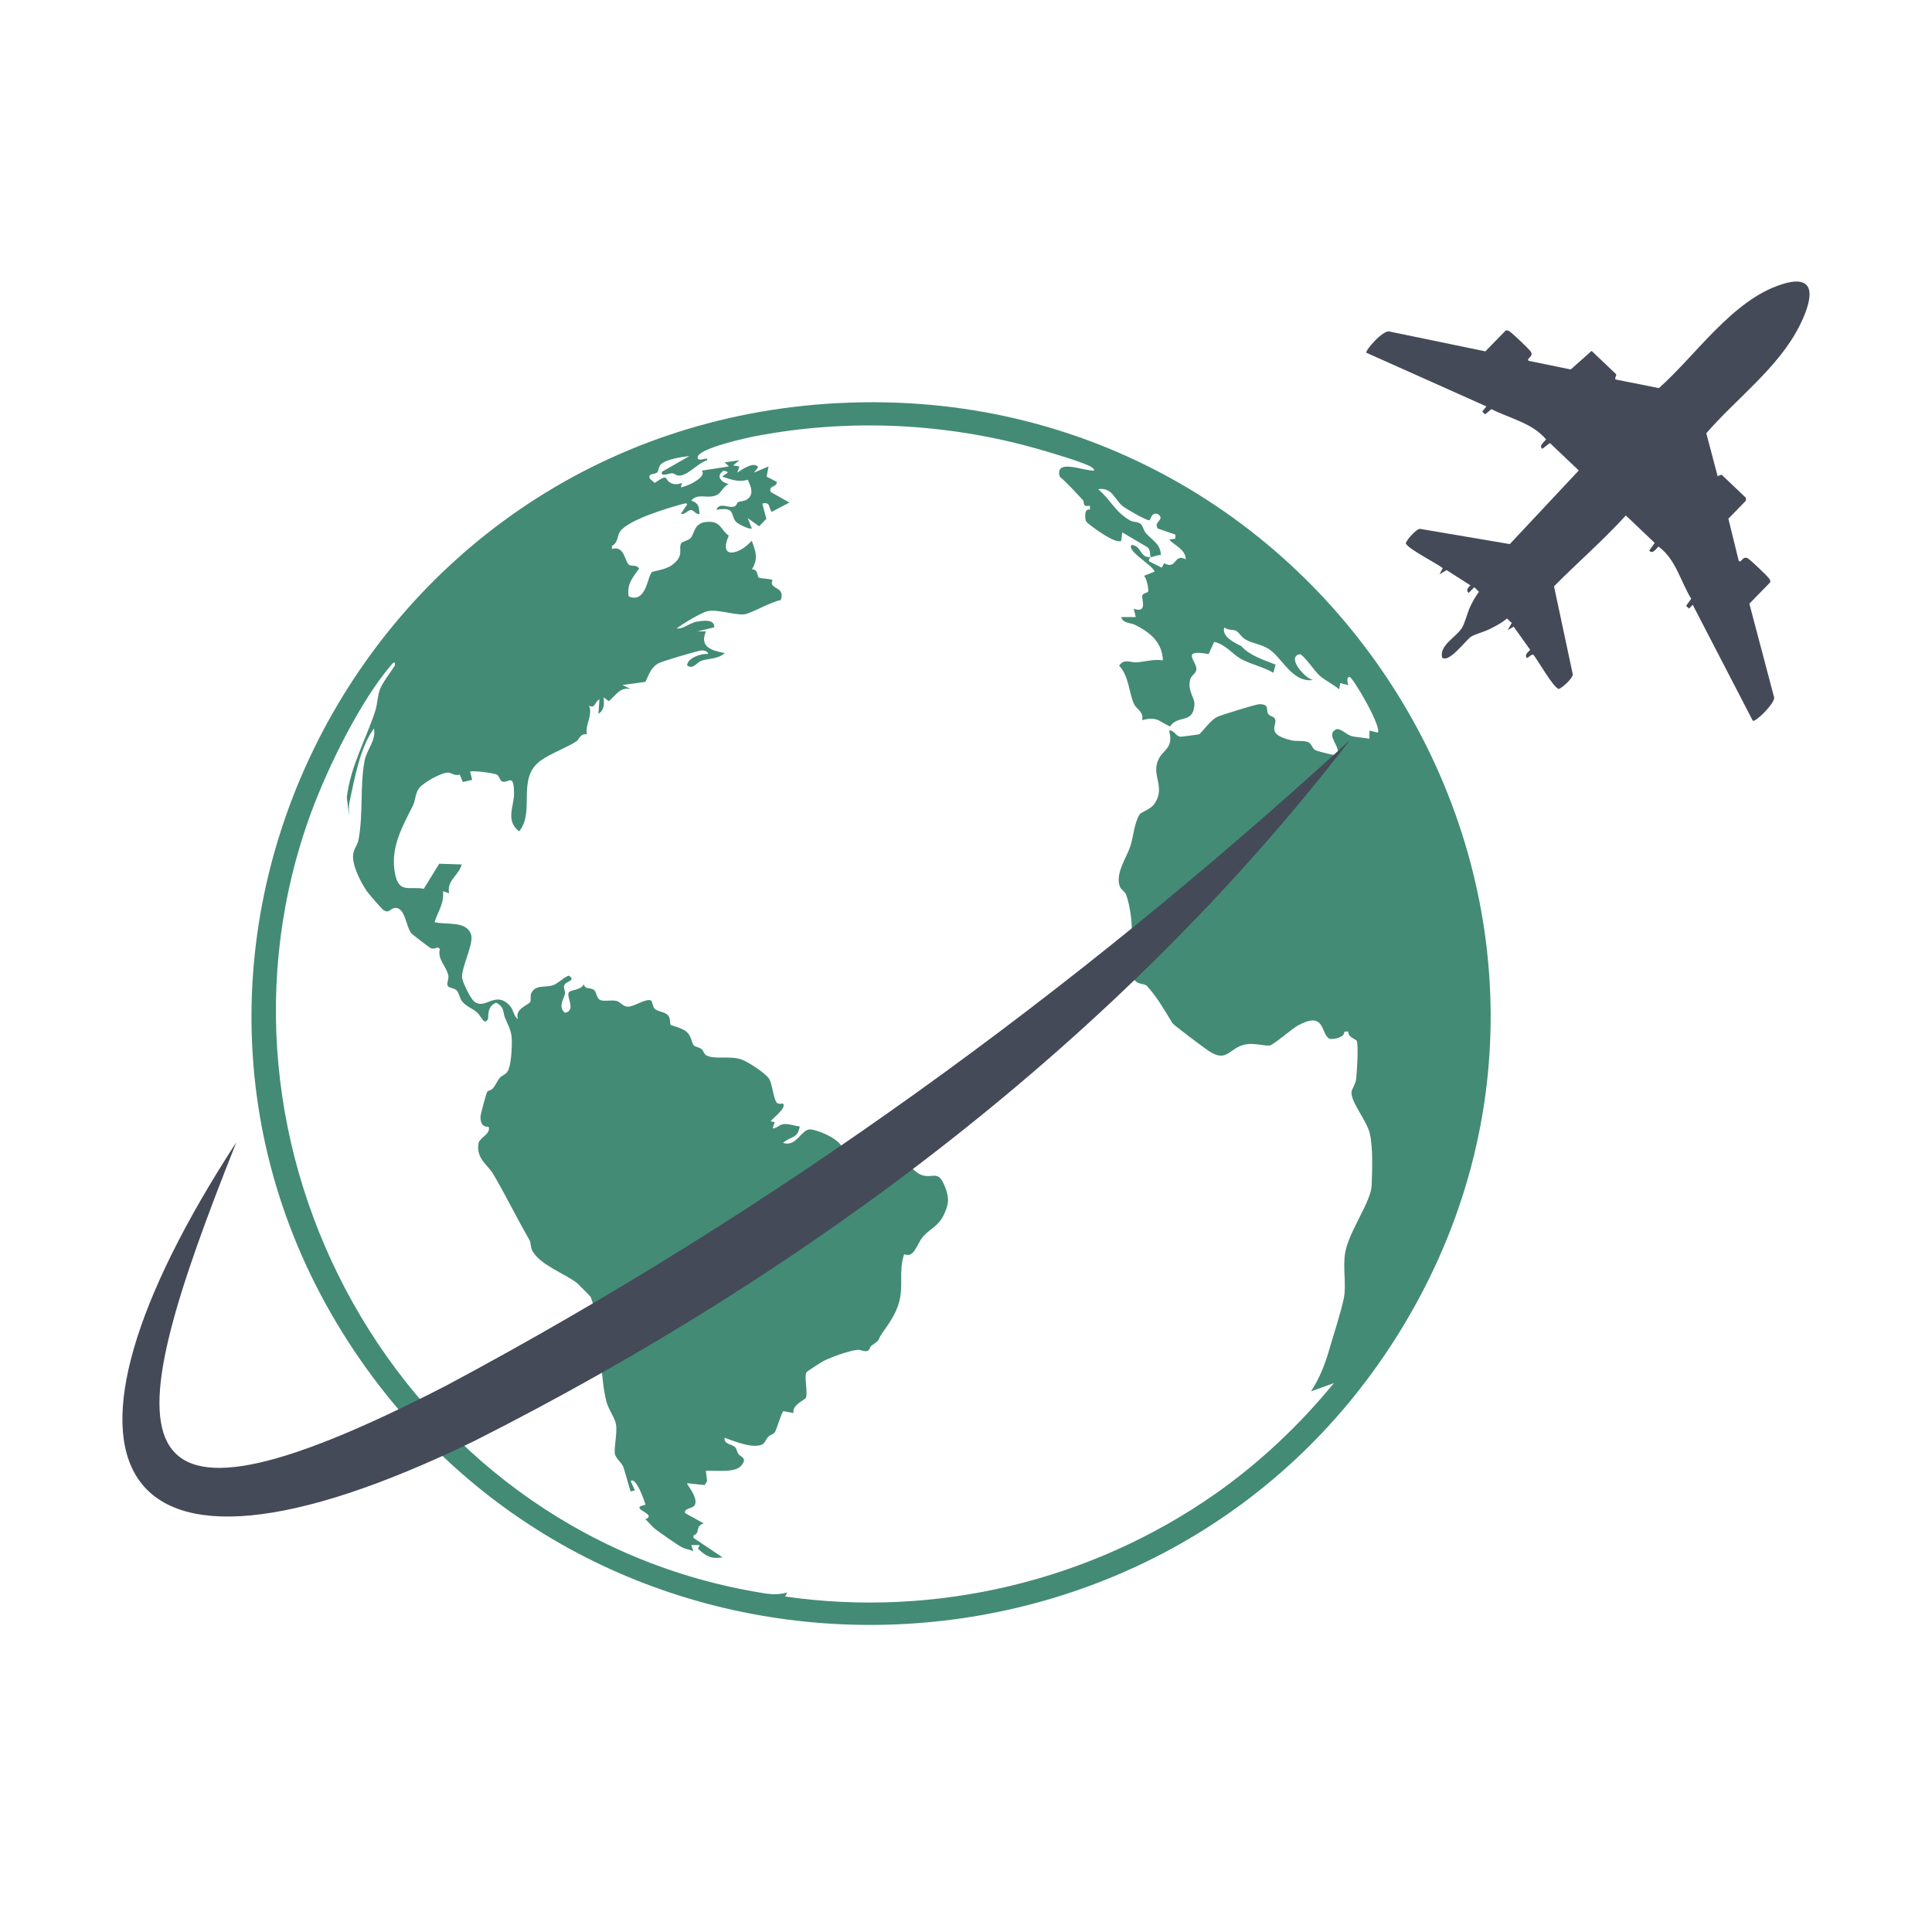 <?xml version="1.0" encoding="UTF-8"?>
<svg id="Layer_1" xmlns="http://www.w3.org/2000/svg" version="1.1" viewBox="0 0 512 512">
  <!-- Generator: Adobe Illustrator 29.4.0, SVG Export Plug-In . SVG Version: 2.1.0 Build 152)  -->
  <defs>
    <style>
      .st0 {
        fill: #444a58;
      }

      .st1 {
        fill: #438b75;
      }
    </style>
  </defs>
  <path class="st1" d="M222.37,106.82c131.88-6.66,217.88,136.82,147.45,247.9-61.8,97.47-204.89,101.99-272.53,8.18-75.22-104.32-3.75-249.58,125.08-256.09ZM304.89,147.65c-.15-.89-.02-1.84-.72-2.58l-6.75-3.98-.27,2.19c-1.46,1.21-9.01-4.57-9.28-5.04-.46-.81-.54-3.65.97-3.17v-1.08c-2.15.5-1.39-.96-1.83-1.43-1.98-2.12-3.97-4.35-6.18-6.25-1.34-4.95,6.35-1.42,9.12-1.61.19-.14-.29-.61-.55-.81-1.59-1.24-11.75-4.17-14.38-4.92-24.13-6.88-50.05-8.13-74.77-3.39-2.42.46-15.2,3.25-15.36,5.58-.11,1.6,3.14-.45,2.48.82-2.43.76-4.8,3.75-7.04,4.04-1.15.15-1.38-.53-2.24-.61-.39-.04-3.37,1.11-2.61-.42l7.18-4.1c-1.93.15-6.19.84-7.5,2.15-.7.7-.59,1.67-.93,2.07-.67.79-2.6.12-2.02,1.74l1.31,1.13c3.93-2.74,2.31-.84,4.4.08.98.44,1.83.28,2.8-.08l-.27,1.1c.45.33,7.16-2.47,5.53-4.36l7.19-1.11-1.1-1.08,3.86-.55-1.65,1.36,1.66.28-.56,1.63c1.15-.77,4.65-3.2,5.52-1.36l-1.1,1.36,3.87-1.63-.5,2.69,2.72,1.41c-.04,1.51-2.32.87-1.62,2.68l4.93,2.78-4.69,2.47c-.92-1.18-.26-2.72-2.5-2.19l1.08,4.04-1.91,1.97-3.04-2.18,1.1,2.73c-.51.46-3.85-1.25-4.26-1.8-1.53-2.04-.04-3.92-5.14-3.12.93-2.19,3.25-.27,4.83-.9.56-.22.64-.98.87-1.09.7-.35,1.53-.2,2.34-.7,2.05-1.26,1.17-3.45.28-5.27-2.51.75-4.31-.07-6.66-.78.05-.64,2.77-1.12.28-1.63-2.25,1.38-.6,3.19,1.37,3.54-1.25.42-2.09,2.24-2.8,2.69-2.49,1.6-5.27-.55-7.15,1.68,2.13.86,1.94,1.59,2.21,3.54-1.09.29-1.46-1.1-2.4-1.01-.82.07-1.52,1.29-2.58,1.02l1.65-2.46c.09-.42-.52-.34-.81-.26-3.79,1-14.64,4.2-16.91,7.34-.8,1.1-.51,3.01-2.18,3.86v.81c3.41-1.01,3.36,3.5,4.57,4.23.67.4,2.03-.09,2.62.97-1.7,2.42-3.29,4.08-2.77,7.37,4.73,1.99,4.96-5.42,6.19-6.46.25-.21,3.51-.59,5.15-1.74,3.64-2.54,1.71-4.36,2.6-5.91.2-.35,2.03-.78,2.5-1.35,1.06-1.28.89-4.05,4.29-4.28,3.79-.26,3.48,1.98,5.8,3.64-2.86,6.6,3.05,4.9,6.1,1.34,1.06,2.99,1.79,4.61.05,7.6,1.64-.04,1.37,1.77,1.74,2.11.46.42,3.13.29,3.69.73.06.05-.41.83,0,1.32,1.04,1.21,3.18,1.11,2.18,4-2.35.31-7.94,3.58-9.65,3.75-2.66.26-7.14-1.42-9.77-.82-1.67.38-6.59,3.37-8.13,4.54,1.64.33,3.37-1.45,5.38-1.78,1.65-.28,4.66-.73,4.57,1.5l-4.42,1.09h2.2c-1.74,4.13,1.5,5.08,4.98,5.74-1.62,1.59-4.35,1.41-6.22,2.05-1.09.38-2.17,2.44-3.74,1.22.04-1.95,3.82-3.24,5.53-3.01.17-.68-1.13-.96-1.52-.97-.93-.03-10.15,2.78-11.33,3.3-2.16.96-2.81,3.12-3.72,5.04l-6.1.84,2.21,1.08c-2.96-.61-3.88,1.63-5.8,3.21l-1.38-1.02c.11,1.77.25,3.27-1.39,4.37l.27-3.82c-1.26.5-1.13,2.6-2.76,1.64,1.07,2.5-1.07,5.06-.59,7.59-1.8-.25-1.99,1.4-2.8,1.91-2.62,1.66-6.7,3.15-9.32,5-6.68,4.69-1.43,13.49-5.82,18.83-3.71-2.92-1.32-6.56-1.34-10.11-.04-5.43-1.43-2.69-3.03-3.07-.71-.17-.85-1.45-1.45-1.82-.79-.5-6.74-1.2-7.17-.83l.55,2.18-2.47.57-.82-1.96c-1.17.45-2.3-.52-3.06-.54-1.87-.05-7,2.83-7.95,4.47-.82,1.41-.77,2.99-1.34,4.14-2.86,5.78-6.31,11.56-4.71,18.61,1.1,4.87,4.02,2.82,7.52,3.58l4.1-6.65,5.96.19c-.72,2.87-4.1,4.31-3.32,7.64l-1.65-.54c.38,3.27-1.41,5.48-2.22,8.19,3.09.82,8.45-.5,9.68,3.32.74,2.27-2.43,8.44-2.41,11.17.01,1.26,2.24,5.76,3.24,6.54,3.01,2.36,5.52-3.05,9.41,1.09,1.01,1.07,1.03,2.92,2.19,3.56-1-2.66,2.77-3.73,3.2-4.49.33-.58,0-1.55.25-2.19,1.01-2.59,3.77-1.53,5.97-2.33,1.11-.4,3.42-2.58,4.13-2.46,1.93,1.35-.95,1.42-1.31,2.56-.23.74.33,1.61.23,2.1-.33,1.62-1.96,3.58-.01,5.17,3.08-.64.17-4.4,1.05-5.48.54-.66,3.33-.55,3.93-2.15.35,1.65,1.85.77,2.77,1.62.63.58.58,2.3,1.73,2.66,1.2.38,2.81-.15,4.21.21.94.24,1.62,1.43,2.93,1.51,1.55.1,5.06-2.44,6.26-1.58.23.17.31,1.54.89,2.12.84.85,2.88.78,3.64,1.88.59.84.33,2.07.61,2.4.15.18,3.14.78,4.35,1.98,1.23,1.23,1.16,2.85,1.76,3.46.35.36,1.39.48,2.05.97.48.36.65,1.28,1.16,1.6,2.1,1.27,6.22.09,9.36,1.13,1.72.57,6.59,3.75,7.43,5.21s1.05,4.97,1.94,6.2c.46.63,1.6.21,1.71.33,1.02,1.04-2.68,3.87-3.31,4.65l1.1.26-.55,1.64c1.27-.01,1.59-1.02,3.03-1.14,1.44-.12,2.76.53,4.16.61-.51,3.29-2.48,2.63-4.42,4.36,3.49,1.27,4.92-3.75,7.24-3.56,2.29.19,10.45,3.44,8.25,6.84,3.48-3.2,6.09-.27,9.73-.05,1.2.07,2.14-.66,3.67-.4,2.97.52,5.26,4.69,7.63,5.62,3.22,1.26,4.48-1.56,6.33,3.04,1.26,3.14,1.13,4.81-.36,7.81-1.42,2.85-3.56,3.45-5.42,5.58-1.59,1.83-2.3,5.81-4.98,4.63-1.53,4.43-.1,8.38-1.38,12.85-.84,2.95-2.54,5.41-4.38,7.98-1.57,2.21-.09,1.46-2.91,3.41-.4.28-.46,1.21-1.09,1.4-.83.26-1.77-.37-2.59-.29-2.25.21-6.99,1.92-9.05,2.97-.58.3-4.34,2.72-4.47,2.95-.72,1.22.47,5.68-.24,6.88-.31.51-3.62,1.78-3.22,3.94l-2.7-.5c-.46.41-1.81,4.9-2.23,5.59-.32.53-1.27.69-1.72,1.16-.56.59-1,1.69-1.47,1.98-2.31,1.41-7.66-.77-10.12-1.67-.28,1.75,1.96,1.67,2.75,2.47.5.51.51,1.3.91,1.86.52.72,2.6,1.02.61,3.18-1.7,1.85-6.88,1.08-9.25,1.24l.33,2.71-.67,1.07-4.63-.49c-.25.19,2.92,3.66,2.09,5.67-.46,1.13-2.97.88-2.64,2.24l4.96,2.74c-2.35.65-.91,2.71-2.64,3.1l-.11.71,7.73,5.2c-3.1.46-4.41-.35-6.5-2.29l.42-.98h-2.21s.55,1.63.55,1.63c-.86-.41-1.82-.52-2.69-.88-1.19-.5-6.56-4.31-7.53-5.09-.9-.73-1.61-1.74-2.49-2.5,3.52-1.42-4.9-2.86,0-3.83-.08-.74-2.57-7.66-3.88-6.27l1.1,2.46-1.09.27c-.24-.24-1.59-5.55-1.98-6.52-.44-1.06-1.96-2.28-2.21-3.3-.36-1.48.66-5.55.28-7.91-.29-1.84-2.02-3.97-2.58-6.2-1.52-6.09-1.38-14.94-2.53-21.55-.22-1.25-1.13-5.11-1.61-6.05-.12-.23-3.28-3.42-3.61-3.69-3.16-2.48-9.65-4.73-11.78-8.43-.62-1.07-.39-2.23-.84-3-3.32-5.73-6.22-11.71-9.53-17.36-1.5-2.56-4.53-4.08-4-8.06.24-1.79,3.09-2.4,2.79-4.4-.08-.46-2.19.49-2.24-2.75-.01-.69,1.56-6.37,1.8-6.7.45-.63,1.07.16,2.34-2.15,1.37-2.49,1.33-1.59,2.78-2.88,1.3-1.17,1.53-7.65,1.34-9.51-.21-2-1.1-3.44-1.81-5.21-.5-1.25-.02-2.67-2.28-3.86-2.65,1.02-1.93,3.87-2.19,4.36-.96,1.83-1.87-.87-2.76-1.67-1.3-1.17-3.04-1.68-4.15-3.12-.6-.78-.73-2.19-1.42-2.85-.63-.6-1.9-.62-2.25-1.09-.5-.67.27-1.84.09-2.78-.48-2.51-2.99-4.37-2.24-7.08l-.56-.43c-.67.26-1.19.5-1.92.19-.29-.13-4.81-3.61-5.02-3.84-1.55-1.77-1.66-7.25-4.56-6.77-1.19.19-1.39,1.51-2.91.52-.48-.31-3.92-4.3-4.39-4.98-1.59-2.31-3.85-6.74-3.65-9.54.11-1.58,1.2-2.7,1.45-4.07,1.28-6.96.35-13.93,1.57-20.8.57-3.2,3.13-5.38,2.53-8.74-3.77,5.14-5.1,13.24-6.5,19.53-.25,1.13-.13,2.28-.14,3.42l-.56-4.66c.93-8.06,4.87-14.95,7.47-22.68.66-1.98.62-4.05,1.27-5.85.67-1.85,2.89-4.65,4-6.44.15-1.55-.68-.45-1.09.02-8.16,9.58-16.48,26.58-20.89,38.38-33.05,88.5,22.88,190.66,117.54,207.1,2.99.52,5.41,1.04,8.41.17l-.56,1.08c39.99,5.74,81.06-4.16,113.86-27.11,11.87-8.3,22.42-18.31,31.58-29.45l-6.08,2.19c2.23-3.4,3.72-7.15,4.84-11.06,1.05-3.64,3.22-10.29,3.87-13.66.72-3.75-.36-8.23.38-12.19,1.05-5.67,6.83-13.26,6.99-17.74.14-3.97.39-9.88-.5-13.71-.76-3.3-4.95-8.2-4.85-10.88.03-.84,1.05-2.1,1.21-3.36.26-2.06.65-8.54.23-10.19-.15-.58-2.49-1.04-2.24-2.56h-1.09c.09,1.54-2.61,2.08-3.88,1.94-2.52-1.26-1.01-7.62-8.5-3.51-1.34.74-6.4,5.08-7.34,5.25-1.19.22-4.11-.72-6.44-.28-4.39.82-4.81,5.03-9.77,1.75-1.13-.75-9.33-6.87-9.64-7.39-2.02-3.36-4.17-7.07-6.73-9.82-.84-.9-2.8-.11-3.72-2.32-.57-1.36.14-2.08-.09-3.13-.26-1.16-1.91-2.5-1.86-3.44.04-.76,1.3-2.52,1.51-3.97.44-3.05-.28-8.24-1.3-11.18-.35-1.02-1.4-1.54-1.67-2.17-1.46-3.45,1.72-7.79,2.74-10.92.79-2.42.99-6.07,2.45-8.38.39-.61,2.86-1.25,3.92-2.81,3.13-4.6-1.11-7.61,1.17-11.96,1.27-2.43,3.96-2.87,2.7-7.44,1.43-.18,1.66,1.52,3.05,1.64.24.02,4.64-.56,4.87-.64.59-.2,2.79-3.53,4.77-4.58.92-.49,10.54-3.42,11.21-3.41,2.88.03,1.68,1.47,2.37,2.6.34.55,1.39.68,1.69,1.12,1.12,1.68-2.85,4.15,4.52,5.88,1.28.3,2.71,0,4.07.36s1.21,1.67,2.17,2.21c.58.33,5.12,1.43,5.79,1.4,1.35-2.11-3.24-5.39-.26-6.88.96-.48,2.82,1.36,3.86,1.69,1.45.46,3.44.45,4.99.81v-2.19s2.21.54,2.21.54c1.17-1.38-6.55-14.63-7.46-14.74-.9-.11-.6,1.74-.28,2.17l-2.21-.55-.28,1.64c-1.63-1.36-3.57-2.23-5.19-3.62-1.2-1.04-4.46-5.87-5.32-5.67-3.57.84,1.64,6.56,3.58,6.83-5.48.76-8.06-5.76-11.65-8.16-2.03-1.37-4.4-1.48-6.24-2.57-1.06-.62-1.7-1.88-2.6-2.36-.47-.25-2.2-.07-3-.85-.87,2.27,2.65,4.12,4.42,4.92,2.31,2.57,5.93,3.67,9.13,4.93l-.56,2.18c-2.47-1.44-5.93-2.29-8.32-3.52s-4.42-4.12-7.39-4.66l-1.46,3.22c-7.67-1.41-3.04,1.95-3.24,4.11-.1,1.08-1.42,1.5-1.68,2.76-.65,3.14,1.28,4.58,1.16,6.54-.33,5.23-4.43,2.58-6.45,5.78-3.1-1.42-3.39-2.73-7.42-1.68.52-2.22-1.4-2.77-2.1-4.21-1.39-2.82-1.31-7.41-3.99-10.23,1.33-1.99,3.09-.75,4.67-.88,2.26-.18,4.53-.91,6.94-.53-.23-4.81-3.32-7.36-7.36-9.39-1.24-.63-3.2-.36-3.7-2.08h3.87s-.55-2.19-.55-2.19c3.78,1.26,2.04-2.54,2.28-3.52.18-.72,1.52-.61,1.58-1.18.09-.79-.46-3.37-1.11-4.04l2.77-1.11c-.33-1.63-7.55-5.51-6.08-7.09,2.7.25,2.07,3.38,4.97,3.28.02.11-.63.65-.3,1.1l3.33,1.66.62-1.17c3.5,1.81,2.44-2.71,5.75-1.05-.14-2.66-2.82-3.56-4.42-5.2l1.65-.27v-1.08s-4.72-1.62-4.72-1.62l-.27-.85c.03-1.05,2.16-1.81.29-3-1.83-.48-1.72,1.63-2.25,1.67-.85.05-6.29-3.12-7.15-3.85-2-1.7-2.7-4.96-6.35-4.38,3.39,2.9,4.41,5.97,8.46,8.3.87.5,2.07.24,2.88.98.49.45.72,1.74,1.38,2.46,1.78,1.96,3.83,2.82,3.88,5.72-.93-.09-1.95.53-2.77.56Z"/>
  <path class="st0" d="M62.63,302.73c-31.21,78.35-36.25,111.85,55.71,64.42,86.84-46.36,166.65-104.36,239.35-170.96-60.96,79.16-143.11,140.82-232.02,185.7-98.86,48.01-117.77,4.92-63.05-79.16h0Z"/>
  <path class="st0" d="M399.04,87.6c.4-.1.67,0,1.01.23.86.56,5.02,4.52,5.61,5.34.97,1.35-1.51,1.95-.46,2.47l11.06,2.27,5.54-4.92,6.5,6.19c.26.24-.71,1.28.02,1.42l11.31,2.25c9.89-8.78,19.46-23.32,32.51-27.49,10.38-3.32,7.72,5.12,4.72,11.05-5.61,11.09-16.6,19.08-24.67,28.4l3.01,11.43c.22-.18.99-.51,1.12-.38l6.37,6.07v.74s-4.65,4.79-4.65,4.79l2.72,11.08c.57,1.02,1.08-1.45,2.48-.54.85.55,5.01,4.51,5.61,5.34.24.32.35.58.27.98l-5.52,5.67,6.57,24.86c.19,1.52-4.93,6.61-5.66,6.15l-15.92-30.73-.99,1.01-.76-.73,1.35-1.88c-2.87-4.65-4.04-10.41-8.65-13.82-.28.01-1.5,2.3-2.48,1.04l1.46-2.01-7.65-7.28c-6.01,6.6-12.8,12.46-19.04,18.78l4.99,23.4c-.15,1.04-2.64,3.39-3.72,3.81-1.34-.21-5.53-7.57-6.68-9.02-.81-.45-1.64,1.43-1.98.49-.33-.89,1.05-1.61,1.05-1.88l-4.34-6.1-1.6.89,1.08-1.88-1.27-1.19c-1.43,1.24-3.14,2.1-4.82,2.92-1.27.62-3.83,1.32-4.72,1.92-1.45.98-5.92,7.17-7.67,5.48-.68-3.26,3.69-5.32,5.26-7.78.77-1.2,1.5-4.18,2.24-5.73.61-1.3,1.42-2.73,2.3-3.88l-1.25-1.22-1.47,1.51c-.86-.67-.14-1.44.46-1.99l-6.33-4.05-1.86,1.11.84-1.62c-1.49-1.25-9.52-5.26-9.79-6.62.38-1.07,2.67-3.63,3.71-3.81l23.85,4.05,18.28-19.51-7.65-7.28-1.98,1.52c-1.25-.66.95-2.24.95-2.49-3.68-4.37-9.56-5.52-14.48-8.01l-1.66,1.39-.76-.73,1.1-1.38-31.8-14.22c-.42-.54,4.45-6.16,6.15-5.62l25.38,5.25,5.4-5.54Z"/>
</svg>